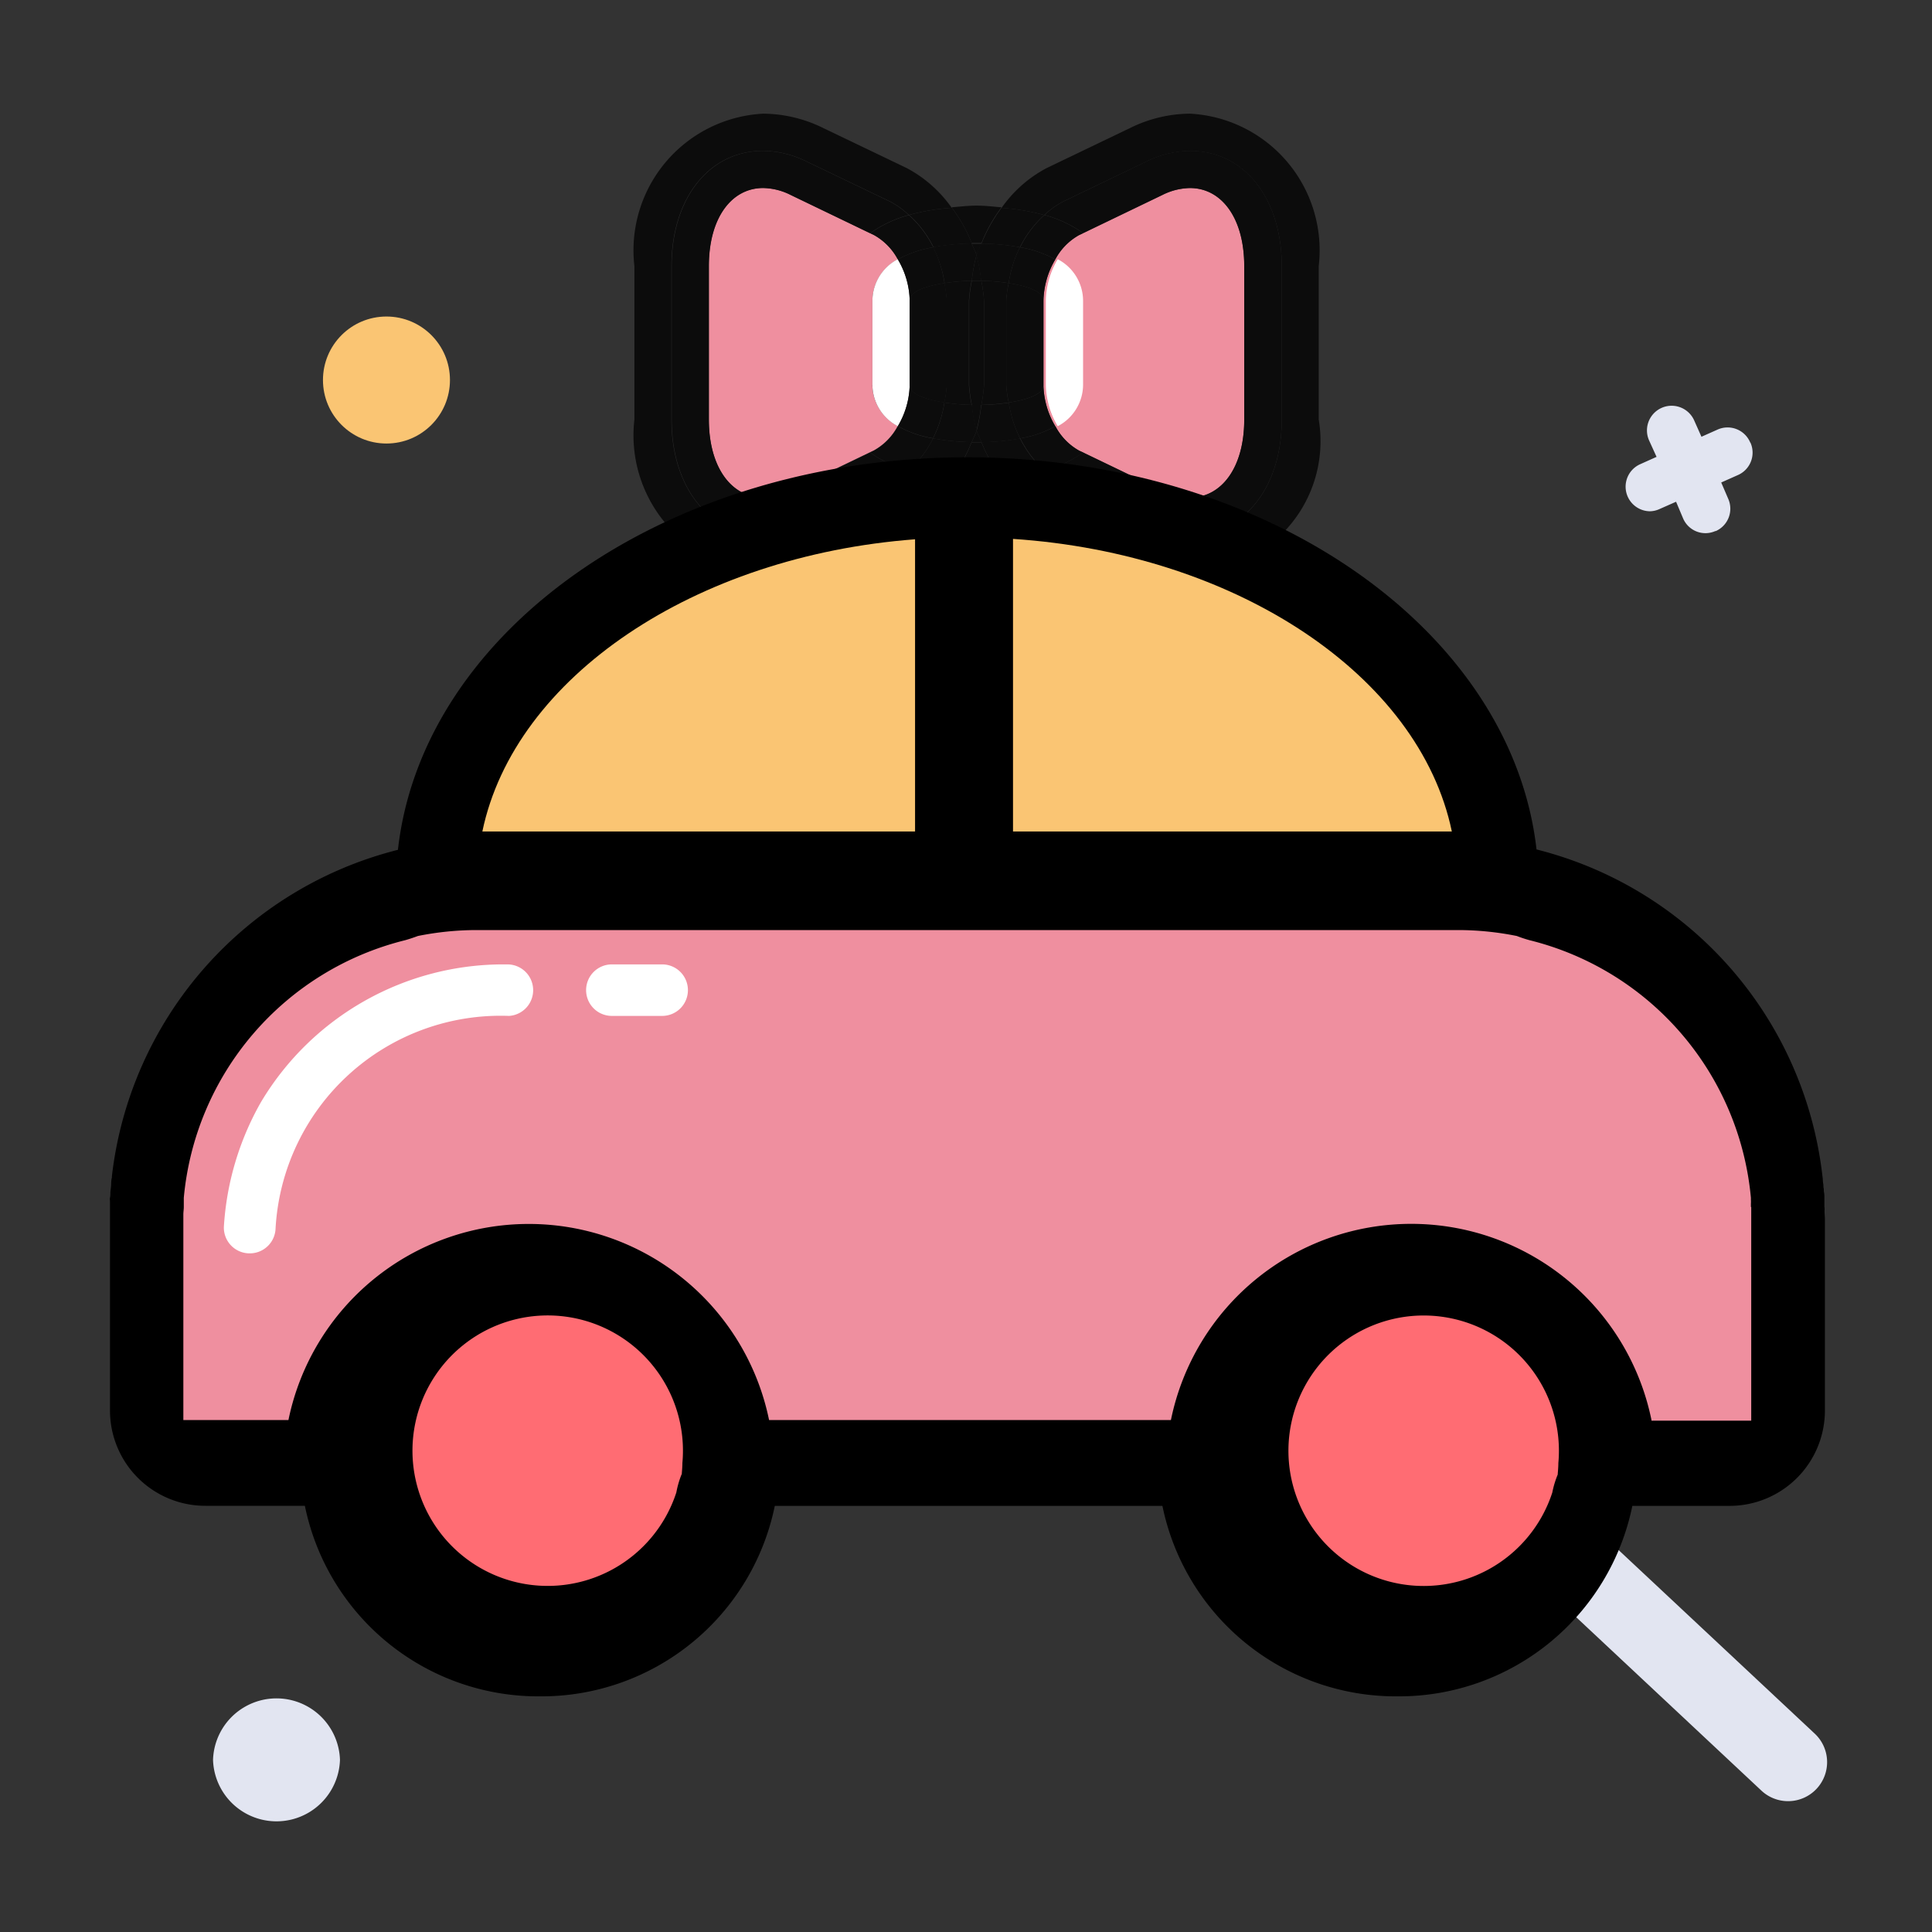 <svg xmlns="http://www.w3.org/2000/svg" xmlns:xlink="http://www.w3.org/1999/xlink" width="30" height="30" viewBox="0 0 30 30"><rect x="0" y="0" width="30" height="30" fill="#333333" stroke="none"/><defs><style>.a{fill:#ff8080;opacity:0.51;}.b{fill:none;}.c{clip-path:url(#a);}.d{clip-path:url(#b);}.e{fill:#e2e5f1;}.f{fill:#fac573;}.g{fill:#0c0c0c;}.h{fill:#fff;}.i{fill:#ef8f9f;}.j{fill:#ff6c73;}</style><clipPath id="a"><rect class="a" width="30" height="30" transform="translate(148.5 200)"/></clipPath><clipPath id="b"><rect class="b" width="27.389" height="26.547"/></clipPath></defs><g class="c" transform="translate(-148.5 -200)"><g transform="translate(149.824 201.765)"><g class="d" transform="translate(0 0)"><path class="e" d="M29.04,5.708a.381.381,0,0,0-.5-.2l0,0-.256.114-.113-.254a.382.382,0,0,0-.7.311l.116.255-.256.115a.382.382,0,0,0,.151.73.375.375,0,0,0,.152-.035l.256-.113L28,6.892a.377.377,0,0,0,.5.194l.008,0a.38.38,0,0,0,.192-.5h0l-.109-.254.256-.114a.38.38,0,0,0,.2-.5v0" transform="translate(-3.188 -0.605)"/><path class="e" d="M2.248,28.838a.986.986,0,0,0,1.971,0h0a.986.986,0,0,0-1.971,0" transform="translate(-0.264 -3.276)"/><path class="e" d="M29.808,28.027l-3.644-3.411a.606.606,0,0,0-.828.884l3.643,3.411a.606.606,0,1,0,.829-.884" transform="translate(-2.958 -2.877)"/><circle class="f" cx="0.986" cy="0.986" r="0.986" transform="translate(3.691 3.15)"/><path class="g" d="M15.633,2.2c.028,0,.049,0,.077,0a2.389,2.389,0,0,1,.311-.555c-.126-.01-.243-.026-.388-.026s-.261.017-.387.026a2.392,2.392,0,0,1,.312.555c.026,0,.047,0,.075,0" transform="translate(-1.794 -0.191)"/><path class="g" d="M15.635,5.783c-.029,0-.049,0-.078,0a2.323,2.323,0,0,1-.311.555c.127.011.244.026.389.026s.26-.016.386-.026a2.422,2.422,0,0,1-.311-.555c-.026,0-.047,0-.075,0" transform="translate(-1.794 -0.68)"/><path class="g" d="M15.6,5.756c.027,0,.049,0,.078,0s.048,0,.075,0c-.025-.061-.057-.116-.077-.18-.019.064-.052.119-.076.18" transform="translate(-1.835 -0.656)"/><path class="g" d="M15.752,2.287c-.027,0-.049,0-.077,0s-.049,0-.075,0c.024.061.056.116.076.179.019-.063.052-.118.076-.179" transform="translate(-1.835 -0.268)"/><path class="h" d="M16.863,3.289h0v0Z" transform="translate(-1.984 -0.387)"/><path class="i" d="M19.138,1.309a.987.987,0,0,0-.425.106l-1.234.595-.062.029a.937.937,0,0,0-.371.379,1.3,1.3,0,0,0-.183.638V4.369a1.3,1.3,0,0,0,.184.638.922.922,0,0,0,.37.379l.062.03,1.234.594a.968.968,0,0,0,.424.106c.491,0,.844-.466.844-1.212V2.522c0-.748-.352-1.213-.843-1.213" transform="translate(-1.984 -0.154)"/><path class="g" d="M19.051,0h0a2.121,2.121,0,0,0-.926.221l-1.3.624a1.983,1.983,0,0,0-.7.619,3.362,3.362,0,0,1,.663.11,1.325,1.325,0,0,1,.292-.209l1.3-.624a1.557,1.557,0,0,1,.676-.162c.836,0,1.42.736,1.42,1.79V4.749c0,1.054-.584,1.791-1.421,1.791a1.547,1.547,0,0,1-.675-.164l-1.3-.624a1.285,1.285,0,0,1-.289-.208,3.442,3.442,0,0,1-.665.111,1.989,1.989,0,0,0,.7.618l1.3.624a2.032,2.032,0,0,0,2.924-2.148V2.368a2.125,2.125,0,0,0-2-2.368" transform="translate(-1.897 0)"/><path class="g" d="M16.156,3.248a1.769,1.769,0,0,1,.037-.271,3.183,3.183,0,0,0-.424-.036,2.423,2.423,0,0,1,.042.307V4.561a2.423,2.423,0,0,1-.042.307,3.2,3.2,0,0,0,.425-.036,1.787,1.787,0,0,1-.038-.271Z" transform="translate(-1.855 -0.346)"/><path class="g" d="M16.368,2.269a1.659,1.659,0,0,1,.378-.5,3.422,3.422,0,0,0-.664-.111,2.442,2.442,0,0,0-.311.556,3.5,3.5,0,0,1,.6.056" transform="translate(-1.855 -0.195)"/><path class="g" d="M16.372,5.715a3.514,3.514,0,0,1-.6.057,2.389,2.389,0,0,0,.311.555,3.385,3.385,0,0,0,.666-.111,1.715,1.715,0,0,1-.378-.5" transform="translate(-1.856 -0.672)"/><path class="g" d="M15.759,2.864a3.2,3.2,0,0,1,.425.036,1.853,1.853,0,0,1,.174-.557,3.579,3.579,0,0,0-.6-.057c-.025.061-.056.117-.076.18a2.491,2.491,0,0,1,.073.4" transform="translate(-1.845 -0.269)"/><path class="g" d="M15.759,5.12a2.491,2.491,0,0,1-.073.4c.019.063.051.119.076.18a3.606,3.606,0,0,0,.6-.057,1.89,1.89,0,0,1-.176-.557,3.21,3.21,0,0,1-.426.036" transform="translate(-1.845 -0.598)"/><path class="g" d="M18.714,1.338a.99.99,0,0,1,.425-.106c.491,0,.843.464.843,1.213V4.826c0,.746-.352,1.212-.844,1.212a.974.974,0,0,1-.424-.106L17.48,5.338a1.89,1.89,0,0,1-.6.281,1.27,1.27,0,0,0,.289.209l1.3.624a1.545,1.545,0,0,0,.675.163c.836,0,1.421-.737,1.421-1.79V2.444c0-1.054-.584-1.79-1.42-1.79a1.553,1.553,0,0,0-.677.163l-1.294.624a1.269,1.269,0,0,0-.292.209,1.907,1.907,0,0,1,.6.281Z" transform="translate(-1.986 -0.077)"/><path class="g" d="M16.786,3.253h0c0-.137-.236-.224-.54-.271a1.681,1.681,0,0,0-.038.271V4.566a1.67,1.67,0,0,0,.039.271c.3-.047.539-.133.539-.271Z" transform="translate(-1.907 -0.351)"/><path class="g" d="M17.368,5.88A.934.934,0,0,1,17,5.5a1.666,1.666,0,0,1-.546.189,1.715,1.715,0,0,0,.378.5,1.915,1.915,0,0,0,.6-.281Z" transform="translate(-1.935 -0.647)"/><path class="g" d="M16.448,2.284a1.662,1.662,0,0,1,.549.19.931.931,0,0,1,.371-.379l.062-.029a1.913,1.913,0,0,0-.6-.282,1.659,1.659,0,0,0-.378.5" transform="translate(-1.935 -0.21)"/><path class="g" d="M16.791,3.179a1.308,1.308,0,0,1,.183-.638,1.661,1.661,0,0,0-.55-.19,1.867,1.867,0,0,0-.173.557c.3.047.54.134.54.271" transform="translate(-1.912 -0.276)"/><path class="g" d="M16.791,4.777c0,.137-.236.224-.539.271a1.851,1.851,0,0,0,.176.556,1.654,1.654,0,0,0,.546-.189,1.3,1.3,0,0,1-.184-.638" transform="translate(-1.912 -0.562)"/><path class="i" d="M13.514,4.369V3.056a.731.731,0,0,1,.394-.639.934.934,0,0,0-.371-.379l-.062-.029-1.234-.595a.993.993,0,0,0-.426-.106c-.491,0-.842.464-.842,1.213V4.9c0,.746.352,1.212.844,1.212a.973.973,0,0,0,.424-.106l1.234-.594.061-.029a.937.937,0,0,0,.371-.379.73.73,0,0,1-.394-.638" transform="translate(-1.291 -0.154)"/><path class="h" d="M13.853,3.2V4.517a.73.73,0,0,0,.394.638,1.3,1.3,0,0,0,.184-.638V3.2a1.3,1.3,0,0,0-.184-.638.729.729,0,0,0-.394.638" transform="translate(-1.63 -0.302)"/><path class="h" d="M17.483,4.517V3.2a.73.73,0,0,0-.394-.638,1.3,1.3,0,0,0-.184.638V4.517a1.3,1.3,0,0,0,.184.638.729.729,0,0,0,.394-.638" transform="translate(-1.989 -0.302)"/><path class="g" d="M13.635,5.752l-1.3.624a1.546,1.546,0,0,1-.674.162c-.838,0-1.422-.735-1.422-1.789V2.367c0-1.054.584-1.79,1.42-1.79a1.542,1.542,0,0,1,.677.164l1.3.623a1.292,1.292,0,0,1,.291.209,3.434,3.434,0,0,1,.664-.111,2,2,0,0,0-.7-.618L12.59.22A2.135,2.135,0,0,0,11.664,0a2.125,2.125,0,0,0-2,2.368V4.749a2.124,2.124,0,0,0,2,2.367,2.119,2.119,0,0,0,.926-.22l1.3-.624a1.993,1.993,0,0,0,.7-.619,3.364,3.364,0,0,1-.665-.111,1.267,1.267,0,0,1-.289.209" transform="translate(-1.137 0)"/><path class="g" d="M15.5,3.248a2.423,2.423,0,0,1,.042-.307,3.351,3.351,0,0,0-.425.036,1.786,1.786,0,0,1,.038.271V4.561a1.684,1.684,0,0,1-.039.271,3.223,3.223,0,0,0,.426.036,2.4,2.4,0,0,1-.042-.307Z" transform="translate(-1.779 -0.346)"/><path class="g" d="M14.869,5.715a1.715,1.715,0,0,1-.378.5,3.385,3.385,0,0,0,.666.111,2.371,2.371,0,0,0,.311-.555,3.514,3.514,0,0,1-.6-.057" transform="translate(-1.705 -0.672)"/><path class="g" d="M14.873,2.269a3.5,3.5,0,0,1,.6-.056,2.4,2.4,0,0,0-.311-.556,3.422,3.422,0,0,0-.664.111,1.676,1.676,0,0,1,.379.5" transform="translate(-1.705 -0.195)"/><path class="g" d="M15.522,2.864a2.491,2.491,0,0,1,.073-.4c-.019-.063-.051-.119-.076-.18a3.579,3.579,0,0,0-.6.057A1.853,1.853,0,0,1,15.1,2.9a3.2,3.2,0,0,1,.425-.036" transform="translate(-1.756 -0.269)"/><path class="g" d="M15.522,5.12a3.2,3.2,0,0,1-.426-.036,1.89,1.89,0,0,1-.176.557,3.606,3.606,0,0,0,.6.057c.025-.061.056-.117.076-.18a2.491,2.491,0,0,1-.073-.4" transform="translate(-1.755 -0.598)"/><path class="g" d="M15.786,3.248a2.423,2.423,0,0,0-.042-.307c-.026,0-.049,0-.074,0s-.049,0-.073,0a2.273,2.273,0,0,0-.042.307V4.561a2.254,2.254,0,0,0,.042.307c.026,0,.049,0,.074,0s.049,0,.073,0a2.4,2.4,0,0,0,.042-.307Z" transform="translate(-1.83 -0.345)"/><path class="g" d="M15.749,2.888a2.491,2.491,0,0,0-.073-.4,2.4,2.4,0,0,0-.074.4c.025,0,.049,0,.073,0s.049,0,.074,0" transform="translate(-1.836 -0.293)"/><path class="g" d="M15.6,5.125a2.491,2.491,0,0,0,.073.4,2.4,2.4,0,0,0,.074-.4c-.025,0-.049,0-.073,0s-.049,0-.074,0" transform="translate(-1.836 -0.603)"/><path class="g" d="M12.166,5.933a.986.986,0,0,1-.424.106c-.491,0-.844-.466-.844-1.212V2.445c0-.748.351-1.213.843-1.213a.979.979,0,0,1,.425.107l1.234.594A1.907,1.907,0,0,1,14,1.65a1.288,1.288,0,0,0-.291-.208l-1.3-.624A1.553,1.553,0,0,0,11.74.655c-.836,0-1.42.736-1.42,1.79V4.826c0,1.054.584,1.79,1.422,1.79a1.559,1.559,0,0,0,.674-.162l1.3-.624A1.323,1.323,0,0,0,14,5.621a1.9,1.9,0,0,1-.6-.282Z" transform="translate(-1.214 -0.077)"/><path class="g" d="M15.085,3.253a1.754,1.754,0,0,0-.037-.271c-.3.046-.541.133-.541.271V4.566c0,.137.236.224.54.271a1.786,1.786,0,0,0,.038-.271Z" transform="translate(-1.707 -0.351)"/><path class="g" d="M13.872,5.879l-.061.029a1.89,1.89,0,0,0,.6.282,1.715,1.715,0,0,0,.378-.5,1.673,1.673,0,0,1-.546-.19.931.931,0,0,1-.371.379" transform="translate(-1.625 -0.647)"/><path class="g" d="M13.872,2.094a.934.934,0,0,1,.371.379,1.682,1.682,0,0,1,.55-.189,1.692,1.692,0,0,0-.379-.5,1.932,1.932,0,0,0-.6.282Z" transform="translate(-1.625 -0.209)"/><path class="g" d="M14.484,3.179c0-.137.236-.224.54-.271a1.861,1.861,0,0,0-.174-.557,1.676,1.676,0,0,0-.55.19,1.3,1.3,0,0,1,.184.638" transform="translate(-1.682 -0.276)"/><path class="g" d="M14.484,4.6v0a1.3,1.3,0,0,1-.184.638,1.674,1.674,0,0,0,.546.189,1.881,1.881,0,0,0,.176-.557c-.3-.046-.539-.133-.539-.27" transform="translate(-1.682 -0.387)"/><path d="M26.63,17.386c0-.031,0-.061,0-.092l0-.061c0-.027,0-.052-.006-.08s0-.045-.006-.067,0-.046-.007-.068a.743.743,0,0,1-.006-.076l-.006-.046a5.923,5.923,0,0,0-4.439-5.067C21.774,8.42,17.967,5.74,13.319,5.74S4.862,8.42,4.48,11.835A5.927,5.927,0,0,0,.039,16.9c0,.015,0,.03-.006.045a.707.707,0,0,0-.006.076c0,.046-.009.089-.012.135,0,.027,0,.052-.006.08s0,.039,0,.061,0,.061,0,.092v.049c0,.046,0,.1,0,.141V20.54a1.48,1.48,0,0,0,1.481,1.481H3.035A3.7,3.7,0,0,0,6.661,24.98h.045a3.7,3.7,0,0,0,3.626-2.958h6.019a3.7,3.7,0,0,0,3.626,2.958h.045a3.7,3.7,0,0,0,3.626-2.958h1.509a1.48,1.48,0,0,0,1.481-1.481V17.581c0-.051-.006-.1-.006-.147a.235.235,0,0,0,0-.049" transform="translate(0.375 -0.404)"/><path d="M16.327,7.483v4.543h6.814c-.5-2.424-3.35-4.314-6.814-4.543" transform="translate(-1.921 -0.88)"/><path d="M7.508,21.261A2.283,2.283,0,1,0,9.7,24a1.53,1.53,0,0,1,.085-.281c0-.056.007-.116.01-.176a2.285,2.285,0,0,0-2.283-2.283" transform="translate(-0.615 -2.501)"/><path d="M13.707,7.49c-3.419.259-6.219,2.134-6.719,4.537h6.719Z" transform="translate(-0.822 -0.881)"/><path class="i" d="M26.066,18.667c0-.019,0-.034,0-.05a.489.489,0,0,0,0-.063l0-.029a4.55,4.55,0,0,0-3.435-4,2.049,2.049,0,0,1-.2-.066,4.613,4.613,0,0,0-.913-.092H6.28a4.626,4.626,0,0,0-.913.092c-.067.025-.132.047-.2.066a4.549,4.549,0,0,0-3.435,4l0,.029c0,.021,0,.041,0,.063l0,.05c0,.038-.007.079-.007.116v3.192H3.357a3.809,3.809,0,0,1,7.463,0h6.24a3.808,3.808,0,0,1,7.462,0v.01h1.549V18.787l0-.066c0-.019,0-.035,0-.054" transform="translate(-0.202 -1.69)"/><path d="M23.039,21.261A2.283,2.283,0,1,0,25.227,24a1.527,1.527,0,0,1,.084-.281c0-.056.008-.116.011-.176a2.285,2.285,0,0,0-2.283-2.283" transform="translate(-2.442 -2.501)"/><path class="f" d="M16.327,7.483c3.463.229,6.31,2.119,6.814,4.543H16.327Z" transform="translate(-1.921 -0.88)"/><path class="f" d="M13.707,7.49v4.537H6.988c.5-2.4,3.3-4.279,6.719-4.537" transform="translate(-0.822 -0.881)"/><path class="j" d="M9.781,23.72A1.464,1.464,0,0,0,9.7,24a2.1,2.1,0,1,1,.094-.457c0,.06-.006.12-.01.176" transform="translate(-0.522 -2.59)"/><path class="j" d="M25.311,23.72a1.464,1.464,0,0,0-.085.281,2.1,2.1,0,1,1,.094-.457c0,.06-.006.12-.01.176" transform="translate(-2.446 -2.59)"/><path class="h" d="M-2482.125,4569.462h-.009a.4.4,0,0,1-.391-.407,4.456,4.456,0,0,1,.576-1.941,4.385,4.385,0,0,1,3.8-2.139h.026a.4.4,0,0,1,.4.375.4.4,0,0,1-.374.425,3.5,3.5,0,0,0-3.625,3.3A.4.4,0,0,1-2482.125,4569.462Z" transform="translate(2484.677 -4551.765)"/><path class="h" d="M-2476.531,4565.775h-.781a.4.4,0,0,1-.4-.4.4.4,0,0,1,.4-.4h.781a.4.4,0,0,1,.4.4A.4.4,0,0,1-2476.531,4565.775Z" transform="translate(2485.489 -4551.765)"/></g></g></g></svg>